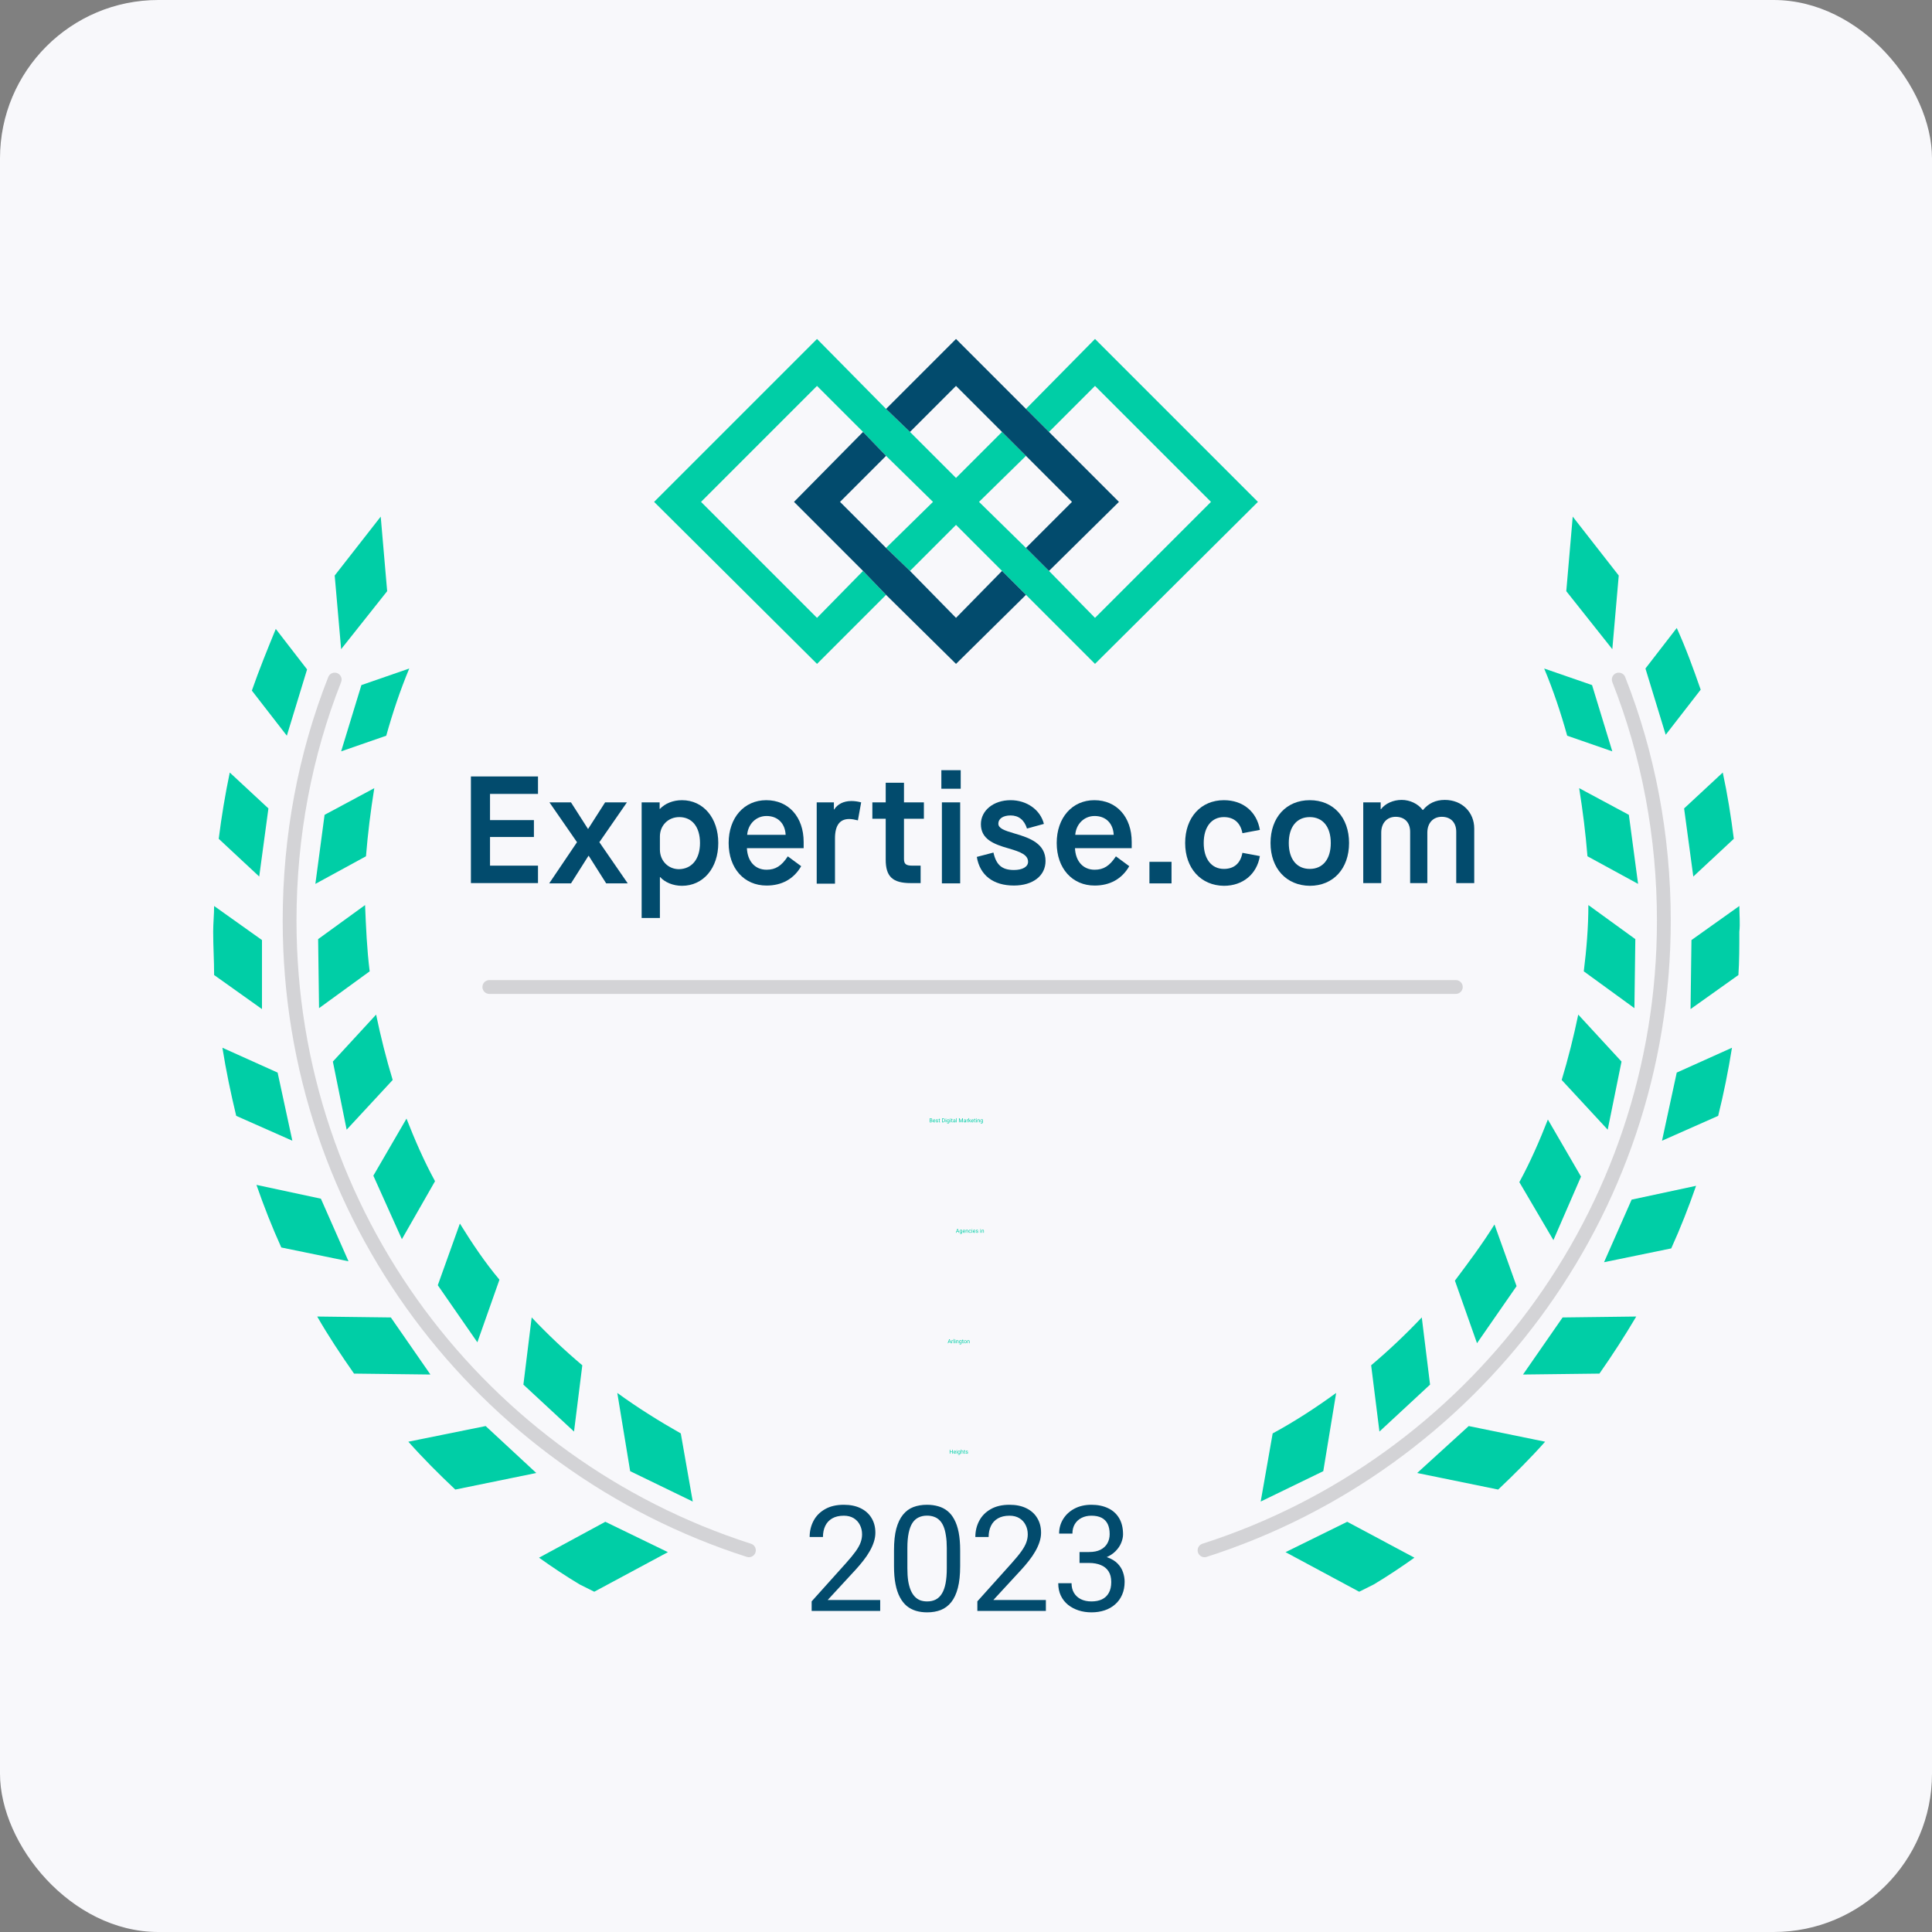 <svg xmlns="http://www.w3.org/2000/svg" width="122" height="122" viewBox="0 0 122 122" fill="none"><rect x="0" y="0" width="122" height="122" fill="#808080" stroke="none"/><rect width="122" height="122" rx="10" fill="#F8F8FB"></rect><g clip-path="url(#clip0_5778_32774)"><path opacity="0.15" d="M30.9 62.326H91.931" stroke="black" stroke-width="0.872" stroke-linecap="round"></path><path opacity="0.15" d="M21.135 42.912C19.275 47.62 18.287 52.793 18.287 58.141C18.287 76.741 30.435 92.493 47.291 97.898" stroke="black" stroke-width="0.872" stroke-miterlimit="10" stroke-linecap="round"></path><path opacity="0.15" d="M102.219 42.912C104.079 47.62 105.067 52.793 105.067 58.141C105.067 76.741 92.919 92.493 76.063 97.898" stroke="black" stroke-width="0.872" stroke-miterlimit="10" stroke-linecap="round"></path><path d="M24.448 37.331L24.041 32.623L21.135 36.343L21.542 40.993L24.448 37.331Z" fill="#00CEA6"></path><path d="M19.391 42.272L17.415 39.715C16.892 40.994 16.369 42.272 15.904 43.609L18.113 46.457L19.391 42.272Z" fill="#00CEA6"></path><path d="M21.542 47.446L24.39 46.458C24.797 45.005 25.262 43.61 25.843 42.215L22.821 43.261L21.542 47.446Z" fill="#00CEA6"></path><path d="M16.95 51.05L14.509 48.783C14.218 50.178 13.986 51.573 13.812 52.968L16.369 55.351L16.95 51.05Z" fill="#00CEA6"></path><path d="M23.635 49.77L20.496 51.455L19.915 55.815L23.111 54.071C23.228 52.618 23.402 51.223 23.635 49.77Z" fill="#00CEA6"></path><path d="M16.543 59.362L13.521 57.211C13.521 57.734 13.462 58.315 13.462 58.838C13.462 59.768 13.521 60.64 13.521 61.57L16.543 63.721V59.362Z" fill="#00CEA6"></path><path d="M20.089 59.303L20.147 63.662L23.344 61.337C23.169 59.942 23.111 58.547 23.053 57.152L20.089 59.303Z" fill="#00CEA6"></path><path d="M17.531 67.731L14.044 66.162C14.276 67.615 14.567 69.01 14.916 70.463L18.461 72.033L17.531 67.731Z" fill="#00CEA6"></path><path d="M24.797 68.197C24.39 66.86 24.041 65.465 23.75 64.07L21.019 67.035L21.89 71.336L24.797 68.197Z" fill="#00CEA6"></path><path d="M20.263 75.694L16.194 74.822C16.659 76.159 17.183 77.496 17.764 78.775L22.007 79.647L20.263 75.694Z" fill="#00CEA6"></path><path d="M27.471 74.589C26.773 73.311 26.192 71.974 25.669 70.637L23.576 74.24L25.378 78.251L27.471 74.589Z" fill="#00CEA6"></path><path d="M24.681 83.193L20.031 83.135C20.728 84.355 21.542 85.576 22.356 86.739L27.18 86.797L24.681 83.193Z" fill="#00CEA6"></path><path d="M31.539 80.809C30.609 79.705 29.796 78.484 29.04 77.264L27.645 81.158L30.144 84.762L31.539 80.809Z" fill="#00CEA6"></path><path d="M25.785 91.039C26.715 92.085 27.703 93.073 28.75 94.061L33.864 93.015L30.668 90.051L25.785 91.039Z" fill="#00CEA6"></path><path d="M36.771 86.214C35.666 85.284 34.562 84.238 33.574 83.191L33.051 87.434L36.248 90.399L36.771 86.214Z" fill="#00CEA6"></path><path d="M34.039 98.363C34.852 98.944 35.724 99.525 36.596 100.048L37.526 100.513L42.176 98.014L38.224 96.096L34.039 98.363Z" fill="#00CEA6"></path><path d="M38.98 87.959L39.793 92.9L43.746 94.818L42.99 90.516C41.653 89.761 40.258 88.889 38.98 87.959Z" fill="#00CEA6"></path><path d="M102.219 36.343L99.313 32.623L98.906 37.331L101.813 40.993L102.219 36.343Z" fill="#00CEA6"></path><path d="M107.393 43.551C106.928 42.214 106.463 40.935 105.882 39.656L103.905 42.214L105.184 46.399L107.393 43.551Z" fill="#00CEA6"></path><path d="M101.812 47.446L100.534 43.261L97.511 42.215C98.093 43.61 98.558 45.005 98.964 46.458L101.812 47.446Z" fill="#00CEA6"></path><path d="M106.927 55.351L109.485 52.968C109.311 51.573 109.078 50.12 108.787 48.783L106.346 51.05L106.927 55.351Z" fill="#00CEA6"></path><path d="M100.243 54.071L103.44 55.815L102.858 51.455L99.72 49.77C99.952 51.223 100.127 52.618 100.243 54.071Z" fill="#00CEA6"></path><path d="M109.834 57.211L106.811 59.362L106.753 63.721L109.775 61.57C109.834 60.698 109.834 59.768 109.834 58.838C109.892 58.315 109.834 57.734 109.834 57.211Z" fill="#00CEA6"></path><path d="M103.266 59.303L100.301 57.152C100.301 58.547 100.185 59.942 100.011 61.337L103.208 63.662L103.266 59.303Z" fill="#00CEA6"></path><path d="M104.951 72.033L108.497 70.463C108.846 69.068 109.136 67.615 109.369 66.162L105.881 67.731L104.951 72.033Z" fill="#00CEA6"></path><path d="M98.616 68.197L101.522 71.336L102.394 67.035L99.662 64.07C99.371 65.465 99.023 66.86 98.616 68.197Z" fill="#00CEA6"></path><path d="M101.29 79.705L105.533 78.833C106.114 77.555 106.637 76.218 107.102 74.881L103.033 75.753L101.29 79.705Z" fill="#00CEA6"></path><path d="M99.836 74.299L97.744 70.695C97.221 72.032 96.639 73.369 95.942 74.648L98.093 78.31L99.836 74.299Z" fill="#00CEA6"></path><path d="M96.174 86.797L100.999 86.739C101.812 85.576 102.568 84.413 103.324 83.135L98.674 83.193L96.174 86.797Z" fill="#00CEA6"></path><path d="M95.767 81.217L94.372 77.322C93.617 78.543 92.745 79.705 91.873 80.868L93.268 84.82L95.767 81.217Z" fill="#00CEA6"></path><path d="M89.49 93.015L94.605 94.061C95.651 93.073 96.64 92.085 97.57 91.039L92.745 90.051L89.49 93.015Z" fill="#00CEA6"></path><path d="M87.107 90.399L90.304 87.434L89.781 83.191C88.793 84.238 87.688 85.284 86.584 86.214L87.107 90.399Z" fill="#00CEA6"></path><path d="M81.178 98.014L85.828 100.513L86.758 100.048C87.63 99.525 88.502 98.944 89.316 98.363L85.073 96.096L81.178 98.014Z" fill="#00CEA6"></path><path d="M84.375 87.959C83.096 88.889 81.76 89.761 80.365 90.516L79.609 94.818L83.561 92.9L84.375 87.959Z" fill="#00CEA6"></path><path d="M79.434 31.692L69.146 21.404L64.787 25.822L66.24 27.275L69.146 24.369L76.47 31.692L69.146 39.016L66.24 36.052L64.787 34.599L61.822 31.692L64.787 28.786L63.275 27.275L60.369 30.181L57.463 27.275L55.952 25.822L51.592 21.404L41.304 31.692L51.592 41.922L55.952 37.563L54.499 36.052L51.592 39.016L44.269 31.692L51.592 24.369L54.499 27.275L55.952 28.786L58.916 31.692L55.952 34.599L57.463 36.052L60.369 33.145L63.275 36.052L64.787 37.563L69.146 41.922L79.434 31.692Z" fill="#00CEA6"></path><path d="M60.369 24.369L63.275 27.275L64.787 28.786L67.693 31.692L64.787 34.599L66.24 36.052L70.657 31.692L66.24 27.275L64.787 25.822L60.369 21.404L55.952 25.822L57.463 27.275L60.369 24.369ZM63.275 36.052L60.369 39.016L57.463 36.052L55.952 34.599L53.045 31.692L55.952 28.786L54.498 27.275L50.139 31.692L54.498 36.052L55.952 37.563L60.369 41.922L64.787 37.563L63.275 36.052Z" fill="#024B6D"></path><path d="M29.737 49.031H33.973V50.133H30.943V51.787H33.715V52.854H30.943V54.663H33.973V55.764H29.737" fill="#024B6D"></path><path d="M36.436 53.182L34.696 50.668H36.057L37.125 52.338H37.142L38.21 50.668H39.588L37.848 53.182L39.64 55.783H38.279L37.177 54.043H37.159L36.057 55.783H34.68" fill="#024B6D"></path><path d="M44.203 53.233C44.203 52.217 43.703 51.597 42.894 51.597C42.188 51.597 41.671 52.131 41.671 52.82V53.646C41.671 54.352 42.188 54.886 42.877 54.886C43.703 54.869 44.203 54.232 44.203 53.233ZM40.518 50.667H41.654V51.08H41.671C41.999 50.736 42.498 50.529 43.066 50.529C44.41 50.529 45.357 51.649 45.357 53.233C45.357 54.817 44.41 55.936 43.066 55.936C42.498 55.936 41.981 55.712 41.689 55.386H41.671V57.969H40.518" fill="#024B6D"></path><path d="M49.611 52.716C49.576 52.01 49.128 51.528 48.405 51.528C47.734 51.528 47.234 52.045 47.182 52.716H49.611ZM46.012 53.233C46.012 51.631 46.993 50.529 48.388 50.529C49.8 50.529 50.748 51.597 50.748 53.164V53.56H47.165C47.2 54.37 47.664 54.921 48.405 54.921C48.974 54.921 49.352 54.679 49.748 54.076L50.592 54.697C50.127 55.506 49.37 55.92 48.405 55.92C46.993 55.92 46.012 54.835 46.012 53.233Z" fill="#024B6D"></path><path d="M51.573 50.668H52.658V51.115H52.676C52.882 50.788 53.261 50.582 53.76 50.582C53.984 50.582 54.191 50.616 54.38 50.668L54.174 51.804C53.968 51.753 53.795 51.718 53.623 51.718C53.037 51.718 52.727 52.114 52.727 52.941V55.8H51.573" fill="#024B6D"></path><path d="M57.084 51.702V54.233C57.084 54.56 57.205 54.663 57.618 54.663H58.135V55.765H57.515C56.361 55.765 55.93 55.352 55.93 54.285V51.702H55.087V50.668H55.93V49.428H57.084V50.668H58.341V51.702" fill="#024B6D"></path><path d="M59.478 50.667H60.632V55.782H59.478V50.667ZM59.444 48.635H60.666V49.806H59.444V48.635Z" fill="#024B6D"></path><path d="M61.683 54.111L62.733 53.836C62.905 54.611 63.267 54.938 64.024 54.938C64.575 54.938 64.919 54.731 64.919 54.422C64.919 53.991 64.472 53.801 63.698 53.577C62.716 53.302 61.941 52.975 61.941 52.044C61.941 51.183 62.733 50.529 63.818 50.529C64.834 50.529 65.695 51.132 65.919 52.027L64.851 52.32C64.679 51.769 64.317 51.493 63.818 51.493C63.336 51.493 63.043 51.7 63.043 52.01C63.043 52.303 63.405 52.44 64.059 52.63C65.092 52.923 66.022 53.302 66.022 54.369C66.022 55.299 65.23 55.919 64.024 55.919C62.716 55.919 61.872 55.265 61.683 54.111Z" fill="#024B6D"></path><path d="M70.327 52.716C70.293 52.01 69.845 51.528 69.122 51.528C68.45 51.528 67.95 52.045 67.899 52.716H70.327ZM66.728 53.233C66.728 51.631 67.71 50.529 69.104 50.529C70.517 50.529 71.464 51.597 71.464 53.164V53.56H67.882C67.916 54.37 68.381 54.921 69.122 54.921C69.69 54.921 70.069 54.679 70.466 54.076L71.309 54.697C70.844 55.506 70.087 55.92 69.122 55.92C67.71 55.92 66.728 54.835 66.728 53.233Z" fill="#024B6D"></path><path d="M72.583 55.783H73.978V54.422H72.583V55.783Z" fill="#024B6D"></path><path d="M74.839 53.233C74.839 51.614 75.838 50.529 77.284 50.529C78.508 50.529 79.368 51.27 79.557 52.406L78.455 52.613C78.335 51.959 77.921 51.597 77.284 51.597C76.509 51.597 76.011 52.217 76.011 53.233C76.011 54.249 76.509 54.869 77.284 54.869C77.939 54.869 78.335 54.507 78.455 53.853L79.557 54.06C79.368 55.196 78.49 55.936 77.284 55.936C75.838 55.92 74.839 54.835 74.839 53.233Z" fill="#024B6D"></path><path d="M84.035 53.233C84.035 52.217 83.536 51.597 82.709 51.597C81.883 51.597 81.383 52.217 81.383 53.233C81.383 54.249 81.883 54.869 82.709 54.869C83.536 54.869 84.035 54.249 84.035 53.233ZM80.23 53.233C80.23 51.614 81.228 50.529 82.709 50.529C84.191 50.529 85.189 51.614 85.189 53.233C85.189 54.851 84.191 55.936 82.709 55.936C81.228 55.92 80.23 54.835 80.23 53.233Z" fill="#024B6D"></path><path d="M86.102 50.667H87.186V51.098H87.204C87.479 50.736 87.979 50.512 88.512 50.512C89.029 50.512 89.546 50.753 89.839 51.149H89.856C90.2 50.736 90.648 50.512 91.234 50.512C92.336 50.512 93.094 51.304 93.094 52.32V55.764H91.957V52.526C91.957 51.924 91.596 51.579 91.044 51.579C90.493 51.579 90.132 51.975 90.132 52.578V55.764H89.046V52.526C89.046 51.924 88.685 51.579 88.134 51.579C87.583 51.579 87.221 51.975 87.221 52.578V55.764H86.085V50.667" fill="#024B6D"></path><path d="M58.793 70.755H58.73L58.73 70.729H58.787C58.797 70.729 58.805 70.727 58.812 70.724C58.819 70.721 58.824 70.716 58.828 70.71C58.832 70.704 58.834 70.697 58.834 70.689C58.834 70.68 58.832 70.672 58.829 70.667C58.825 70.661 58.82 70.657 58.813 70.654C58.806 70.651 58.797 70.65 58.786 70.65H58.738V70.871H58.705V70.623H58.786C58.799 70.623 58.81 70.624 58.82 70.627C58.83 70.63 58.839 70.633 58.846 70.639C58.853 70.644 58.858 70.651 58.861 70.659C58.865 70.668 58.867 70.678 58.867 70.689C58.867 70.699 58.864 70.709 58.859 70.717C58.854 70.725 58.847 70.732 58.837 70.737C58.828 70.742 58.817 70.746 58.805 70.747L58.793 70.755ZM58.792 70.871H58.718L58.736 70.844H58.792C58.802 70.844 58.811 70.843 58.818 70.839C58.826 70.835 58.831 70.83 58.835 70.824C58.839 70.817 58.841 70.809 58.841 70.8C58.841 70.791 58.839 70.783 58.836 70.776C58.833 70.769 58.828 70.764 58.821 70.761C58.813 70.757 58.804 70.755 58.793 70.755H58.746L58.747 70.729H58.811L58.818 70.738C58.83 70.739 58.84 70.743 58.848 70.749C58.856 70.754 58.863 70.761 58.867 70.77C58.871 70.779 58.874 70.789 58.874 70.8C58.874 70.815 58.87 70.828 58.863 70.839C58.857 70.849 58.847 70.857 58.835 70.863C58.823 70.868 58.808 70.871 58.792 70.871ZM58.994 70.874C58.981 70.874 58.969 70.872 58.959 70.868C58.949 70.864 58.94 70.857 58.932 70.85C58.925 70.841 58.919 70.832 58.915 70.821C58.911 70.81 58.909 70.798 58.909 70.785V70.778C58.909 70.763 58.911 70.75 58.916 70.738C58.92 70.727 58.926 70.716 58.934 70.708C58.941 70.7 58.95 70.694 58.96 70.69C58.969 70.686 58.979 70.683 58.99 70.683C59.003 70.683 59.014 70.686 59.024 70.69C59.033 70.695 59.041 70.701 59.047 70.709C59.054 70.717 59.058 70.727 59.061 70.738C59.064 70.749 59.066 70.761 59.066 70.774V70.788H58.928V70.762H59.034V70.76C59.034 70.752 59.032 70.744 59.029 70.736C59.026 70.728 59.022 70.722 59.015 70.717C59.009 70.712 59.001 70.709 58.99 70.709C58.983 70.709 58.976 70.711 58.97 70.714C58.964 70.717 58.959 70.721 58.955 70.727C58.95 70.733 58.947 70.74 58.944 70.749C58.942 70.757 58.941 70.767 58.941 70.778V70.785C58.941 70.794 58.942 70.802 58.944 70.81C58.947 70.818 58.95 70.824 58.955 70.83C58.96 70.836 58.966 70.841 58.972 70.844C58.979 70.847 58.987 70.849 58.995 70.849C59.007 70.849 59.016 70.847 59.024 70.842C59.032 70.837 59.038 70.831 59.044 70.824L59.063 70.839C59.059 70.845 59.054 70.851 59.048 70.856C59.042 70.862 59.034 70.866 59.025 70.869C59.017 70.873 59.006 70.874 58.994 70.874ZM59.21 70.822C59.21 70.818 59.209 70.814 59.206 70.81C59.205 70.806 59.201 70.802 59.194 70.799C59.188 70.796 59.179 70.793 59.167 70.79C59.157 70.788 59.148 70.786 59.139 70.783C59.131 70.78 59.124 70.776 59.118 70.772C59.113 70.768 59.108 70.763 59.105 70.757C59.102 70.751 59.101 70.745 59.101 70.737C59.101 70.73 59.102 70.723 59.105 70.717C59.109 70.71 59.113 70.704 59.119 70.699C59.125 70.694 59.133 70.691 59.141 70.688C59.149 70.685 59.159 70.683 59.169 70.683C59.184 70.683 59.196 70.686 59.207 70.691C59.217 70.697 59.225 70.704 59.231 70.712C59.236 70.721 59.239 70.73 59.239 70.741H59.208C59.208 70.736 59.206 70.731 59.203 70.726C59.2 70.721 59.196 70.717 59.19 70.714C59.184 70.711 59.177 70.709 59.169 70.709C59.16 70.709 59.153 70.711 59.148 70.713C59.142 70.716 59.139 70.719 59.136 70.724C59.134 70.728 59.133 70.732 59.133 70.736C59.133 70.74 59.133 70.743 59.134 70.746C59.135 70.748 59.138 70.751 59.141 70.753C59.144 70.755 59.148 70.757 59.154 70.759C59.159 70.761 59.166 70.763 59.175 70.765C59.19 70.768 59.202 70.772 59.212 70.777C59.222 70.782 59.229 70.788 59.234 70.795C59.239 70.802 59.241 70.81 59.241 70.82C59.241 70.828 59.239 70.835 59.236 70.842C59.233 70.849 59.228 70.855 59.221 70.859C59.215 70.864 59.208 70.868 59.199 70.871C59.19 70.873 59.181 70.874 59.17 70.874C59.154 70.874 59.14 70.872 59.129 70.866C59.117 70.86 59.109 70.853 59.103 70.843C59.097 70.834 59.094 70.824 59.094 70.814H59.126C59.127 70.823 59.129 70.83 59.134 70.835C59.138 70.84 59.144 70.843 59.15 70.846C59.157 70.848 59.163 70.849 59.17 70.849C59.178 70.849 59.186 70.847 59.191 70.845C59.197 70.843 59.202 70.84 59.205 70.836C59.208 70.832 59.21 70.827 59.21 70.822ZM59.36 70.687V70.711H59.26V70.687H59.36ZM59.294 70.642H59.325V70.826C59.325 70.832 59.326 70.836 59.328 70.84C59.33 70.843 59.333 70.845 59.336 70.846C59.339 70.847 59.342 70.847 59.346 70.847C59.348 70.847 59.351 70.847 59.354 70.847C59.357 70.846 59.359 70.846 59.36 70.845L59.361 70.871C59.358 70.872 59.355 70.873 59.351 70.873C59.347 70.874 59.342 70.874 59.336 70.874C59.328 70.874 59.321 70.873 59.315 70.87C59.308 70.867 59.303 70.862 59.299 70.855C59.296 70.847 59.294 70.838 59.294 70.825V70.642ZM59.555 70.871H59.503L59.504 70.844H59.555C59.573 70.844 59.587 70.841 59.599 70.833C59.611 70.826 59.62 70.815 59.626 70.802C59.632 70.788 59.635 70.773 59.635 70.755V70.74C59.635 70.725 59.633 70.713 59.63 70.702C59.626 70.691 59.621 70.681 59.615 70.674C59.608 70.666 59.6 70.66 59.59 70.656C59.581 70.652 59.57 70.65 59.558 70.65H59.502V70.623H59.558C59.574 70.623 59.589 70.626 59.602 70.631C59.616 70.637 59.627 70.644 59.637 70.655C59.647 70.665 59.654 70.677 59.66 70.691C59.665 70.706 59.667 70.722 59.667 70.74V70.755C59.667 70.773 59.665 70.789 59.66 70.803C59.654 70.817 59.647 70.83 59.637 70.84C59.627 70.85 59.615 70.858 59.601 70.863C59.588 70.868 59.572 70.871 59.555 70.871ZM59.521 70.623V70.871H59.488V70.623H59.521ZM59.746 70.687V70.871H59.715V70.687H59.746ZM59.712 70.638C59.712 70.633 59.714 70.629 59.717 70.625C59.72 70.621 59.724 70.62 59.731 70.62C59.737 70.62 59.741 70.621 59.745 70.625C59.748 70.629 59.749 70.633 59.749 70.638C59.749 70.643 59.748 70.647 59.745 70.651C59.741 70.654 59.737 70.656 59.731 70.656C59.724 70.656 59.72 70.654 59.717 70.651C59.714 70.647 59.712 70.643 59.712 70.638ZM59.916 70.687H59.945V70.867C59.945 70.883 59.941 70.897 59.935 70.909C59.928 70.92 59.919 70.929 59.907 70.935C59.896 70.941 59.882 70.944 59.867 70.944C59.86 70.944 59.853 70.943 59.844 70.941C59.836 70.939 59.827 70.936 59.819 70.931C59.811 70.926 59.804 70.92 59.798 70.912L59.815 70.893C59.823 70.902 59.831 70.909 59.839 70.912C59.848 70.916 59.856 70.918 59.864 70.918C59.874 70.918 59.883 70.916 59.89 70.912C59.898 70.909 59.903 70.903 59.907 70.896C59.911 70.888 59.913 70.879 59.913 70.869V70.727L59.916 70.687ZM59.789 70.781V70.777C59.789 70.763 59.791 70.751 59.794 70.739C59.798 70.728 59.802 70.718 59.809 70.709C59.815 70.701 59.823 70.695 59.832 70.69C59.841 70.686 59.851 70.683 59.862 70.683C59.873 70.683 59.884 70.686 59.892 70.69C59.901 70.694 59.908 70.699 59.914 70.707C59.92 70.715 59.925 70.724 59.929 70.735C59.932 70.746 59.935 70.758 59.936 70.771V70.787C59.935 70.8 59.932 70.813 59.929 70.823C59.925 70.834 59.92 70.843 59.914 70.851C59.908 70.859 59.901 70.865 59.892 70.868C59.883 70.873 59.873 70.874 59.862 70.874C59.851 70.874 59.841 70.872 59.832 70.868C59.823 70.863 59.815 70.856 59.809 70.848C59.803 70.84 59.798 70.83 59.794 70.818C59.791 70.807 59.789 70.794 59.789 70.781ZM59.821 70.777V70.781C59.821 70.79 59.822 70.799 59.824 70.807C59.825 70.815 59.828 70.822 59.832 70.828C59.836 70.834 59.841 70.839 59.847 70.843C59.853 70.846 59.861 70.848 59.869 70.848C59.88 70.848 59.888 70.846 59.895 70.841C59.902 70.837 59.907 70.831 59.911 70.824C59.915 70.816 59.919 70.808 59.921 70.8V70.759C59.92 70.753 59.918 70.747 59.915 70.741C59.913 70.735 59.909 70.73 59.905 70.725C59.901 70.721 59.896 70.717 59.89 70.714C59.885 70.711 59.878 70.71 59.87 70.71C59.861 70.71 59.854 70.712 59.847 70.716C59.841 70.719 59.836 70.724 59.832 70.73C59.828 70.736 59.825 70.743 59.824 70.752C59.822 70.76 59.821 70.768 59.821 70.777ZM60.027 70.687V70.871H59.995V70.687H60.027ZM59.993 70.638C59.993 70.633 59.994 70.629 59.997 70.625C60.001 70.621 60.005 70.62 60.011 70.62C60.017 70.62 60.022 70.621 60.025 70.625C60.028 70.629 60.03 70.633 60.03 70.638C60.03 70.643 60.028 70.647 60.025 70.651C60.022 70.654 60.017 70.656 60.011 70.656C60.005 70.656 60.001 70.654 59.997 70.651C59.994 70.647 59.993 70.643 59.993 70.638ZM60.154 70.687V70.711H60.055V70.687H60.154ZM60.089 70.642H60.12V70.826C60.12 70.832 60.121 70.836 60.123 70.84C60.125 70.843 60.127 70.845 60.13 70.846C60.134 70.847 60.137 70.847 60.14 70.847C60.143 70.847 60.146 70.847 60.149 70.847C60.151 70.846 60.154 70.846 60.155 70.845L60.155 70.871C60.153 70.872 60.15 70.873 60.145 70.873C60.142 70.874 60.137 70.874 60.131 70.874C60.123 70.874 60.116 70.873 60.11 70.87C60.103 70.867 60.098 70.862 60.094 70.855C60.09 70.847 60.089 70.838 60.089 70.825V70.642ZM60.3 70.84V70.745C60.3 70.737 60.299 70.731 60.296 70.726C60.293 70.72 60.288 70.716 60.283 70.713C60.277 70.71 60.27 70.709 60.261 70.709C60.253 70.709 60.246 70.71 60.24 70.713C60.234 70.716 60.23 70.719 60.226 70.724C60.223 70.728 60.221 70.733 60.221 70.738H60.19C60.19 70.731 60.192 70.725 60.195 70.718C60.199 70.712 60.203 70.706 60.21 70.701C60.216 70.695 60.224 70.691 60.233 70.688C60.242 70.685 60.252 70.683 60.263 70.683C60.277 70.683 60.288 70.686 60.299 70.69C60.309 70.695 60.317 70.702 60.323 70.711C60.329 70.72 60.332 70.731 60.332 70.745V70.831C60.332 70.837 60.332 70.844 60.333 70.85C60.334 70.857 60.336 70.863 60.338 70.868V70.871H60.305C60.304 70.868 60.302 70.863 60.301 70.857C60.301 70.85 60.3 70.845 60.3 70.84ZM60.306 70.759L60.306 70.781H60.274C60.265 70.781 60.257 70.782 60.25 70.784C60.243 70.785 60.237 70.787 60.232 70.79C60.228 70.793 60.224 70.796 60.221 70.801C60.219 70.805 60.218 70.81 60.218 70.816C60.218 70.821 60.219 70.827 60.222 70.831C60.224 70.836 60.228 70.84 60.233 70.843C60.239 70.846 60.245 70.847 60.253 70.847C60.263 70.847 60.271 70.845 60.279 70.841C60.286 70.837 60.292 70.832 60.296 70.826C60.3 70.82 60.303 70.814 60.303 70.809L60.317 70.824C60.316 70.829 60.314 70.834 60.31 70.84C60.307 70.845 60.302 70.851 60.296 70.856C60.29 70.862 60.283 70.866 60.275 70.869C60.267 70.873 60.258 70.874 60.248 70.874C60.236 70.874 60.225 70.872 60.215 70.867C60.206 70.862 60.199 70.856 60.194 70.848C60.189 70.839 60.186 70.83 60.186 70.82C60.186 70.81 60.188 70.801 60.192 70.794C60.196 70.786 60.201 70.78 60.209 70.775C60.216 70.77 60.224 70.766 60.235 70.763C60.245 70.761 60.256 70.759 60.269 70.759H60.306ZM60.415 70.609V70.871H60.384V70.609H60.415ZM60.568 70.623H60.599L60.681 70.825L60.762 70.623H60.794L60.693 70.871H60.668L60.568 70.623ZM60.557 70.623H60.585L60.59 70.774V70.871H60.557V70.623ZM60.776 70.623H60.804V70.871H60.771V70.774L60.776 70.623ZM60.966 70.84V70.745C60.966 70.737 60.964 70.731 60.961 70.726C60.958 70.72 60.954 70.716 60.948 70.713C60.942 70.71 60.935 70.709 60.927 70.709C60.919 70.709 60.912 70.71 60.906 70.713C60.9 70.716 60.895 70.719 60.892 70.724C60.889 70.728 60.887 70.733 60.887 70.738H60.855C60.855 70.731 60.857 70.725 60.861 70.718C60.864 70.712 60.869 70.706 60.875 70.701C60.882 70.695 60.889 70.691 60.898 70.688C60.907 70.685 60.917 70.683 60.929 70.683C60.942 70.683 60.954 70.686 60.964 70.69C60.974 70.695 60.983 70.702 60.988 70.711C60.994 70.72 60.997 70.731 60.997 70.745V70.831C60.997 70.837 60.998 70.844 60.999 70.85C61 70.857 61.001 70.863 61.004 70.868V70.871H60.971C60.969 70.868 60.968 70.863 60.967 70.857C60.966 70.85 60.966 70.845 60.966 70.84ZM60.971 70.759L60.971 70.781H60.94C60.931 70.781 60.923 70.782 60.916 70.784C60.908 70.785 60.903 70.787 60.898 70.79C60.893 70.793 60.889 70.796 60.887 70.801C60.884 70.805 60.883 70.81 60.883 70.816C60.883 70.821 60.885 70.827 60.887 70.831C60.89 70.836 60.894 70.84 60.899 70.843C60.904 70.846 60.911 70.847 60.918 70.847C60.928 70.847 60.937 70.845 60.944 70.841C60.951 70.837 60.957 70.832 60.962 70.826C60.966 70.82 60.968 70.814 60.969 70.809L60.982 70.824C60.981 70.829 60.979 70.834 60.976 70.84C60.972 70.845 60.967 70.851 60.962 70.856C60.956 70.862 60.949 70.866 60.941 70.869C60.933 70.873 60.924 70.874 60.914 70.874C60.901 70.874 60.89 70.872 60.881 70.867C60.872 70.862 60.864 70.856 60.859 70.848C60.854 70.839 60.852 70.83 60.852 70.82C60.852 70.81 60.853 70.801 60.857 70.794C60.861 70.786 60.867 70.78 60.874 70.775C60.881 70.77 60.89 70.766 60.9 70.763C60.91 70.761 60.922 70.759 60.934 70.759H60.971ZM61.078 70.716V70.871H61.047V70.687H61.077L61.078 70.716ZM61.136 70.686L61.136 70.715C61.133 70.715 61.13 70.714 61.128 70.714C61.126 70.714 61.123 70.714 61.12 70.714C61.113 70.714 61.106 70.715 61.101 70.717C61.095 70.719 61.091 70.723 61.087 70.727C61.083 70.731 61.08 70.736 61.078 70.741C61.075 70.747 61.074 70.753 61.073 70.76L61.065 70.765C61.065 70.754 61.066 70.743 61.068 70.734C61.07 70.724 61.074 70.715 61.078 70.708C61.083 70.7 61.089 70.694 61.096 70.69C61.103 70.686 61.112 70.683 61.122 70.683C61.124 70.683 61.127 70.684 61.13 70.684C61.133 70.685 61.135 70.685 61.136 70.686ZM61.197 70.609V70.871H61.165V70.609H61.197ZM61.309 70.687L61.229 70.773L61.184 70.82L61.181 70.786L61.213 70.748L61.271 70.687H61.309ZM61.28 70.871L61.215 70.783L61.231 70.755L61.317 70.871H61.28ZM61.415 70.874C61.402 70.874 61.39 70.872 61.38 70.868C61.369 70.864 61.361 70.857 61.353 70.85C61.346 70.841 61.34 70.832 61.336 70.821C61.332 70.81 61.33 70.798 61.33 70.785V70.778C61.33 70.763 61.332 70.75 61.337 70.738C61.341 70.727 61.347 70.716 61.355 70.708C61.362 70.7 61.371 70.694 61.381 70.69C61.39 70.686 61.4 70.683 61.411 70.683C61.424 70.683 61.435 70.686 61.445 70.69C61.454 70.695 61.462 70.701 61.468 70.709C61.474 70.717 61.479 70.727 61.482 70.738C61.485 70.749 61.486 70.761 61.486 70.774V70.788H61.349V70.762H61.455V70.76C61.454 70.752 61.453 70.744 61.45 70.736C61.447 70.728 61.442 70.722 61.436 70.717C61.43 70.712 61.421 70.709 61.411 70.709C61.403 70.709 61.397 70.711 61.391 70.714C61.385 70.717 61.38 70.721 61.375 70.727C61.371 70.733 61.368 70.74 61.365 70.749C61.363 70.757 61.362 70.767 61.362 70.778V70.785C61.362 70.794 61.363 70.802 61.365 70.81C61.368 70.818 61.371 70.824 61.376 70.83C61.381 70.836 61.386 70.841 61.393 70.844C61.4 70.847 61.408 70.849 61.416 70.849C61.428 70.849 61.437 70.847 61.445 70.842C61.452 70.837 61.459 70.831 61.465 70.824L61.484 70.839C61.48 70.845 61.475 70.851 61.469 70.856C61.463 70.862 61.455 70.866 61.446 70.869C61.437 70.873 61.427 70.874 61.415 70.874ZM61.6 70.687V70.711H61.501V70.687H61.6ZM61.534 70.642H61.566V70.826C61.566 70.832 61.567 70.836 61.569 70.84C61.571 70.843 61.573 70.845 61.576 70.846C61.579 70.847 61.583 70.847 61.586 70.847C61.589 70.847 61.592 70.847 61.594 70.847C61.597 70.846 61.599 70.846 61.601 70.845L61.601 70.871C61.599 70.872 61.595 70.873 61.591 70.873C61.587 70.874 61.582 70.874 61.577 70.874C61.569 70.874 61.562 70.873 61.556 70.87C61.549 70.867 61.544 70.862 61.54 70.855C61.536 70.847 61.534 70.838 61.534 70.825V70.642ZM61.672 70.687V70.871H61.64V70.687H61.672ZM61.637 70.638C61.637 70.633 61.639 70.629 61.642 70.625C61.645 70.621 61.65 70.62 61.656 70.62C61.662 70.62 61.667 70.621 61.67 70.625C61.673 70.629 61.675 70.633 61.675 70.638C61.675 70.643 61.673 70.647 61.67 70.651C61.667 70.654 61.662 70.656 61.656 70.656C61.65 70.656 61.645 70.654 61.642 70.651C61.639 70.647 61.637 70.643 61.637 70.638ZM61.754 70.726V70.871H61.722V70.687H61.752L61.754 70.726ZM61.746 70.772L61.733 70.772C61.733 70.759 61.735 70.747 61.739 70.737C61.742 70.726 61.747 70.716 61.754 70.709C61.761 70.701 61.768 70.694 61.777 70.69C61.787 70.686 61.797 70.683 61.808 70.683C61.817 70.683 61.825 70.685 61.832 70.687C61.84 70.69 61.846 70.693 61.851 70.699C61.856 70.704 61.86 70.711 61.863 70.719C61.866 70.728 61.867 70.738 61.867 70.75V70.871H61.835V70.75C61.835 70.74 61.834 70.733 61.831 70.727C61.828 70.721 61.824 70.717 61.819 70.714C61.813 70.711 61.806 70.71 61.798 70.71C61.791 70.71 61.783 70.712 61.777 70.715C61.771 70.718 61.765 70.723 61.761 70.729C61.756 70.734 61.752 70.741 61.75 70.749C61.747 70.756 61.746 70.764 61.746 70.772ZM62.034 70.687H62.063V70.867C62.063 70.883 62.059 70.897 62.053 70.909C62.046 70.92 62.037 70.929 62.025 70.935C62.014 70.941 62 70.944 61.985 70.944C61.978 70.944 61.971 70.943 61.962 70.941C61.954 70.939 61.945 70.936 61.937 70.931C61.929 70.926 61.922 70.92 61.916 70.912L61.933 70.893C61.941 70.902 61.949 70.909 61.957 70.912C61.966 70.916 61.974 70.918 61.982 70.918C61.992 70.918 62.001 70.916 62.008 70.912C62.016 70.909 62.021 70.903 62.025 70.896C62.029 70.888 62.031 70.879 62.031 70.869V70.727L62.034 70.687ZM61.907 70.781V70.777C61.907 70.763 61.909 70.751 61.912 70.739C61.916 70.728 61.92 70.718 61.927 70.709C61.933 70.701 61.941 70.695 61.95 70.69C61.959 70.686 61.969 70.683 61.98 70.683C61.992 70.683 62.002 70.686 62.01 70.69C62.019 70.694 62.026 70.699 62.032 70.707C62.039 70.715 62.043 70.724 62.047 70.735C62.05 70.746 62.053 70.758 62.054 70.771V70.787C62.053 70.8 62.051 70.813 62.047 70.823C62.043 70.834 62.039 70.843 62.032 70.851C62.026 70.859 62.019 70.865 62.01 70.868C62.002 70.873 61.991 70.874 61.98 70.874C61.969 70.874 61.959 70.872 61.95 70.868C61.941 70.863 61.933 70.856 61.927 70.848C61.92 70.84 61.916 70.83 61.912 70.818C61.909 70.807 61.907 70.794 61.907 70.781ZM61.939 70.777V70.781C61.939 70.79 61.94 70.799 61.941 70.807C61.944 70.815 61.946 70.822 61.95 70.828C61.954 70.834 61.959 70.839 61.965 70.843C61.971 70.846 61.979 70.848 61.987 70.848C61.998 70.848 62.006 70.846 62.013 70.841C62.02 70.837 62.025 70.831 62.029 70.824C62.033 70.816 62.037 70.808 62.039 70.8V70.759C62.038 70.753 62.036 70.747 62.033 70.741C62.031 70.735 62.027 70.73 62.023 70.725C62.019 70.721 62.014 70.717 62.008 70.714C62.002 70.711 61.996 70.71 61.988 70.71C61.979 70.71 61.972 70.712 61.965 70.716C61.959 70.719 61.954 70.724 61.95 70.73C61.946 70.736 61.944 70.743 61.941 70.752C61.94 70.76 61.939 70.768 61.939 70.777Z" fill="#00CEA6"></path><path d="M60.475 77.62L60.393 77.846H60.359L60.454 77.598H60.475L60.475 77.62ZM60.544 77.846L60.461 77.62L60.461 77.598H60.482L60.577 77.846H60.544ZM60.539 77.754V77.781H60.4V77.754H60.539ZM60.725 77.662H60.754V77.842C60.754 77.858 60.75 77.872 60.744 77.883C60.737 77.895 60.728 77.903 60.716 77.909C60.705 77.915 60.691 77.918 60.676 77.918C60.669 77.918 60.662 77.917 60.653 77.915C60.645 77.913 60.636 77.91 60.628 77.905C60.62 77.901 60.613 77.894 60.607 77.886L60.624 77.868C60.632 77.877 60.64 77.883 60.648 77.887C60.657 77.891 60.665 77.892 60.673 77.892C60.683 77.892 60.692 77.891 60.699 77.887C60.706 77.883 60.712 77.878 60.716 77.87C60.72 77.863 60.722 77.854 60.722 77.843V77.702L60.725 77.662ZM60.598 77.756V77.752C60.598 77.738 60.6 77.725 60.603 77.714C60.606 77.702 60.611 77.692 60.618 77.684C60.624 77.676 60.632 77.669 60.641 77.665C60.65 77.66 60.66 77.658 60.671 77.658C60.682 77.658 60.693 77.66 60.701 77.664C60.71 77.668 60.717 77.674 60.723 77.682C60.73 77.689 60.734 77.698 60.738 77.709C60.741 77.72 60.744 77.732 60.745 77.746V77.762C60.744 77.775 60.741 77.787 60.738 77.798C60.734 77.809 60.73 77.818 60.723 77.826C60.717 77.833 60.71 77.839 60.701 77.843C60.693 77.847 60.682 77.849 60.67 77.849C60.66 77.849 60.65 77.847 60.641 77.842C60.632 77.838 60.624 77.831 60.618 77.823C60.611 77.814 60.606 77.804 60.603 77.793C60.6 77.781 60.598 77.769 60.598 77.756ZM60.63 77.752V77.756C60.63 77.765 60.631 77.773 60.632 77.781C60.634 77.79 60.637 77.797 60.641 77.803C60.645 77.809 60.65 77.814 60.656 77.817C60.662 77.821 60.67 77.822 60.678 77.822C60.689 77.822 60.697 77.82 60.704 77.816C60.711 77.811 60.716 77.805 60.72 77.798C60.724 77.791 60.727 77.783 60.73 77.775V77.734C60.729 77.727 60.727 77.721 60.724 77.715C60.721 77.71 60.718 77.704 60.714 77.7C60.71 77.695 60.705 77.691 60.699 77.689C60.693 77.686 60.687 77.685 60.678 77.685C60.67 77.685 60.663 77.686 60.656 77.69C60.65 77.694 60.645 77.698 60.641 77.705C60.637 77.711 60.634 77.718 60.632 77.726C60.631 77.734 60.63 77.743 60.63 77.752ZM60.878 77.849C60.865 77.849 60.853 77.847 60.843 77.843C60.833 77.838 60.824 77.832 60.816 77.824C60.809 77.816 60.803 77.807 60.799 77.796C60.795 77.785 60.793 77.773 60.793 77.76V77.753C60.793 77.738 60.795 77.725 60.8 77.713C60.804 77.701 60.81 77.691 60.818 77.683C60.826 77.675 60.834 77.668 60.844 77.664C60.853 77.66 60.864 77.658 60.874 77.658C60.887 77.658 60.898 77.66 60.908 77.665C60.918 77.669 60.925 77.676 60.932 77.684C60.938 77.692 60.942 77.701 60.945 77.713C60.948 77.723 60.95 77.735 60.95 77.748V77.762H60.812V77.737H60.918V77.734C60.918 77.726 60.916 77.718 60.913 77.71C60.91 77.703 60.906 77.696 60.899 77.691C60.893 77.686 60.885 77.684 60.874 77.684C60.867 77.684 60.86 77.686 60.854 77.689C60.848 77.692 60.843 77.696 60.839 77.702C60.834 77.708 60.831 77.715 60.829 77.723C60.826 77.732 60.825 77.742 60.825 77.753V77.76C60.825 77.769 60.826 77.777 60.829 77.785C60.831 77.792 60.835 77.799 60.839 77.805C60.844 77.811 60.85 77.815 60.856 77.819C60.863 77.822 60.871 77.823 60.88 77.823C60.891 77.823 60.9 77.821 60.908 77.817C60.916 77.812 60.922 77.806 60.928 77.798L60.947 77.814C60.943 77.82 60.938 77.825 60.932 77.831C60.926 77.836 60.918 77.841 60.91 77.844C60.901 77.847 60.89 77.849 60.878 77.849ZM61.018 77.701V77.846H60.986V77.662H61.016L61.018 77.701ZM61.01 77.747L60.997 77.746C60.997 77.734 60.999 77.722 61.003 77.711C61.007 77.7 61.012 77.691 61.018 77.683C61.025 77.675 61.033 77.669 61.042 77.665C61.051 77.66 61.061 77.658 61.072 77.658C61.081 77.658 61.09 77.659 61.097 77.662C61.104 77.664 61.11 77.668 61.115 77.673C61.121 77.679 61.124 77.686 61.127 77.694C61.13 77.703 61.131 77.713 61.131 77.725V77.846H61.1V77.725C61.1 77.715 61.098 77.707 61.095 77.701C61.093 77.696 61.088 77.691 61.083 77.689C61.078 77.686 61.071 77.685 61.063 77.685C61.055 77.685 61.048 77.686 61.041 77.689C61.035 77.693 61.03 77.697 61.025 77.703C61.02 77.709 61.017 77.716 61.014 77.723C61.012 77.731 61.01 77.738 61.01 77.747ZM61.253 77.823C61.26 77.823 61.267 77.822 61.274 77.819C61.28 77.816 61.285 77.811 61.289 77.806C61.294 77.801 61.296 77.794 61.296 77.787H61.326C61.326 77.798 61.322 77.808 61.315 77.818C61.309 77.827 61.3 77.835 61.289 77.841C61.278 77.846 61.266 77.849 61.253 77.849C61.239 77.849 61.227 77.847 61.217 77.842C61.206 77.837 61.198 77.83 61.191 77.822C61.184 77.813 61.179 77.803 61.176 77.792C61.173 77.781 61.171 77.769 61.171 77.757V77.75C61.171 77.738 61.173 77.726 61.176 77.715C61.179 77.704 61.184 77.694 61.191 77.686C61.198 77.677 61.206 77.67 61.217 77.665C61.227 77.66 61.239 77.658 61.253 77.658C61.267 77.658 61.28 77.661 61.291 77.667C61.301 77.673 61.31 77.681 61.316 77.691C61.322 77.701 61.326 77.712 61.326 77.725H61.296C61.296 77.717 61.294 77.71 61.29 77.704C61.286 77.698 61.281 77.693 61.275 77.689C61.269 77.686 61.261 77.684 61.253 77.684C61.243 77.684 61.235 77.686 61.229 77.69C61.222 77.694 61.217 77.699 61.213 77.705C61.209 77.711 61.207 77.719 61.205 77.726C61.203 77.734 61.203 77.742 61.203 77.75V77.757C61.203 77.765 61.203 77.773 61.205 77.781C61.206 77.789 61.209 77.796 61.213 77.802C61.217 77.809 61.222 77.814 61.228 77.818C61.235 77.821 61.243 77.823 61.253 77.823ZM61.396 77.662V77.846H61.364V77.662H61.396ZM61.362 77.613C61.362 77.608 61.363 77.603 61.367 77.6C61.37 77.596 61.374 77.594 61.38 77.594C61.386 77.594 61.391 77.596 61.394 77.6C61.398 77.603 61.399 77.608 61.399 77.613C61.399 77.618 61.398 77.622 61.394 77.625C61.391 77.629 61.386 77.63 61.38 77.63C61.374 77.63 61.37 77.629 61.367 77.625C61.363 77.622 61.362 77.618 61.362 77.613ZM61.523 77.849C61.51 77.849 61.498 77.847 61.488 77.843C61.478 77.838 61.469 77.832 61.461 77.824C61.454 77.816 61.448 77.807 61.444 77.796C61.44 77.785 61.438 77.773 61.438 77.76V77.753C61.438 77.738 61.441 77.725 61.445 77.713C61.449 77.701 61.456 77.691 61.463 77.683C61.471 77.675 61.479 77.668 61.489 77.664C61.499 77.66 61.509 77.658 61.519 77.658C61.532 77.658 61.543 77.66 61.553 77.665C61.563 77.669 61.571 77.676 61.577 77.684C61.583 77.692 61.587 77.701 61.59 77.713C61.593 77.723 61.595 77.735 61.595 77.748V77.762H61.457V77.737H61.563V77.734C61.563 77.726 61.561 77.718 61.558 77.71C61.555 77.703 61.551 77.696 61.544 77.691C61.538 77.686 61.53 77.684 61.519 77.684C61.512 77.684 61.505 77.686 61.499 77.689C61.493 77.692 61.488 77.696 61.484 77.702C61.479 77.708 61.476 77.715 61.474 77.723C61.471 77.732 61.47 77.742 61.47 77.753V77.76C61.47 77.769 61.471 77.777 61.474 77.785C61.476 77.792 61.48 77.799 61.484 77.805C61.489 77.811 61.495 77.815 61.502 77.819C61.508 77.822 61.516 77.823 61.525 77.823C61.536 77.823 61.545 77.821 61.553 77.817C61.561 77.812 61.568 77.806 61.573 77.798L61.592 77.814C61.588 77.82 61.583 77.825 61.577 77.831C61.571 77.836 61.563 77.841 61.554 77.844C61.546 77.847 61.535 77.849 61.523 77.849ZM61.739 77.797C61.739 77.792 61.738 77.788 61.736 77.784C61.734 77.78 61.73 77.777 61.724 77.773C61.718 77.77 61.709 77.767 61.696 77.765C61.686 77.763 61.677 77.76 61.669 77.757C61.66 77.754 61.653 77.751 61.648 77.747C61.642 77.742 61.638 77.737 61.635 77.732C61.632 77.726 61.63 77.719 61.63 77.712C61.63 77.705 61.632 77.698 61.635 77.691C61.638 77.685 61.643 77.679 61.648 77.674C61.654 77.669 61.662 77.665 61.67 77.662C61.678 77.659 61.688 77.658 61.698 77.658C61.713 77.658 61.726 77.661 61.736 77.666C61.746 77.671 61.755 77.678 61.76 77.687C61.766 77.695 61.768 77.705 61.768 77.716H61.737C61.737 77.71 61.735 77.706 61.732 77.701C61.729 77.696 61.725 77.692 61.719 77.689C61.714 77.686 61.706 77.684 61.698 77.684C61.69 77.684 61.682 77.685 61.677 77.688C61.672 77.691 61.668 77.694 61.665 77.698C61.663 77.702 61.662 77.707 61.662 77.711C61.662 77.714 61.662 77.718 61.663 77.72C61.665 77.723 61.667 77.725 61.67 77.728C61.673 77.73 61.677 77.732 61.683 77.734C61.688 77.736 61.695 77.737 61.704 77.739C61.719 77.743 61.732 77.747 61.741 77.752C61.751 77.757 61.758 77.762 61.763 77.769C61.768 77.776 61.77 77.785 61.77 77.794C61.77 77.802 61.769 77.81 61.765 77.817C61.762 77.823 61.757 77.829 61.751 77.834C61.744 77.839 61.737 77.843 61.728 77.845C61.72 77.848 61.71 77.849 61.699 77.849C61.683 77.849 61.669 77.846 61.658 77.84C61.647 77.835 61.638 77.827 61.632 77.818C61.627 77.809 61.624 77.799 61.624 77.789H61.655C61.656 77.797 61.658 77.804 61.663 77.809C61.667 77.814 61.673 77.818 61.679 77.82C61.686 77.822 61.693 77.823 61.699 77.823C61.708 77.823 61.715 77.822 61.721 77.82C61.727 77.817 61.731 77.814 61.734 77.811C61.737 77.806 61.739 77.802 61.739 77.797ZM61.932 77.662V77.846H61.901V77.662H61.932ZM61.898 77.613C61.898 77.608 61.9 77.603 61.903 77.6C61.906 77.596 61.911 77.594 61.917 77.594C61.923 77.594 61.928 77.596 61.931 77.6C61.934 77.603 61.936 77.608 61.936 77.613C61.936 77.618 61.934 77.622 61.931 77.625C61.928 77.629 61.923 77.63 61.917 77.63C61.911 77.63 61.906 77.629 61.903 77.625C61.9 77.622 61.898 77.618 61.898 77.613ZM62.014 77.701V77.846H61.983V77.662H62.013L62.014 77.701ZM62.007 77.747L61.994 77.746C61.994 77.734 61.996 77.722 61.999 77.711C62.003 77.7 62.008 77.691 62.015 77.683C62.021 77.675 62.029 77.669 62.038 77.665C62.047 77.66 62.058 77.658 62.069 77.658C62.078 77.658 62.086 77.659 62.093 77.662C62.101 77.664 62.107 77.668 62.112 77.673C62.117 77.679 62.121 77.686 62.124 77.694C62.127 77.703 62.128 77.713 62.128 77.725V77.846H62.096V77.725C62.096 77.715 62.095 77.707 62.092 77.701C62.089 77.696 62.085 77.691 62.08 77.689C62.074 77.686 62.067 77.685 62.059 77.685C62.052 77.685 62.044 77.686 62.038 77.689C62.032 77.693 62.026 77.697 62.021 77.703C62.017 77.709 62.013 77.716 62.011 77.723C62.008 77.731 62.007 77.738 62.007 77.747Z" fill="#00CEA6"></path><path d="M59.961 84.594L59.879 84.82H59.846L59.94 84.572H59.962L59.961 84.594ZM60.03 84.82L59.948 84.594L59.947 84.572H59.969L60.064 84.82H60.03ZM60.026 84.728V84.755H59.887V84.728H60.026ZM60.124 84.665V84.82H60.092V84.636H60.123L60.124 84.665ZM60.181 84.635L60.181 84.664C60.179 84.664 60.176 84.663 60.174 84.663C60.172 84.663 60.169 84.663 60.166 84.663C60.159 84.663 60.152 84.664 60.147 84.666C60.141 84.669 60.136 84.672 60.133 84.676C60.129 84.68 60.126 84.685 60.123 84.691C60.121 84.696 60.12 84.702 60.119 84.709L60.11 84.714C60.11 84.703 60.111 84.692 60.114 84.683C60.116 84.673 60.119 84.664 60.124 84.657C60.129 84.649 60.134 84.643 60.142 84.639C60.149 84.635 60.157 84.633 60.167 84.633C60.17 84.633 60.172 84.633 60.175 84.633C60.178 84.634 60.18 84.635 60.181 84.635ZM60.245 84.559V84.82H60.213V84.559H60.245ZM60.33 84.636V84.82H60.298V84.636H60.33ZM60.295 84.587C60.295 84.582 60.297 84.578 60.3 84.574C60.303 84.571 60.308 84.569 60.314 84.569C60.32 84.569 60.325 84.571 60.328 84.574C60.331 84.578 60.333 84.582 60.333 84.587C60.333 84.592 60.331 84.596 60.328 84.6C60.325 84.603 60.32 84.605 60.314 84.605C60.308 84.605 60.303 84.603 60.3 84.6C60.297 84.596 60.295 84.592 60.295 84.587ZM60.412 84.675V84.82H60.38V84.636H60.41L60.412 84.675ZM60.404 84.721L60.391 84.721C60.391 84.708 60.393 84.697 60.397 84.686C60.4 84.675 60.405 84.666 60.412 84.658C60.419 84.65 60.426 84.644 60.435 84.639C60.445 84.635 60.455 84.633 60.466 84.633C60.475 84.633 60.483 84.634 60.49 84.636C60.498 84.639 60.504 84.643 60.509 84.648C60.514 84.653 60.518 84.66 60.521 84.669C60.524 84.677 60.525 84.687 60.525 84.7V84.82H60.493V84.699C60.493 84.69 60.492 84.682 60.489 84.676C60.486 84.67 60.482 84.666 60.477 84.663C60.471 84.661 60.465 84.659 60.457 84.659C60.449 84.659 60.442 84.661 60.435 84.664C60.429 84.668 60.423 84.672 60.419 84.678C60.414 84.684 60.41 84.69 60.408 84.698C60.405 84.705 60.404 84.713 60.404 84.721ZM60.692 84.636H60.721V84.816C60.721 84.833 60.718 84.847 60.711 84.858C60.704 84.869 60.695 84.878 60.683 84.884C60.672 84.89 60.658 84.893 60.643 84.893C60.636 84.893 60.629 84.892 60.62 84.89C60.612 84.888 60.603 84.885 60.595 84.88C60.587 84.875 60.58 84.869 60.575 84.861L60.591 84.842C60.599 84.852 60.607 84.858 60.615 84.862C60.624 84.865 60.632 84.867 60.641 84.867C60.651 84.867 60.659 84.865 60.666 84.862C60.674 84.858 60.679 84.852 60.683 84.845C60.687 84.838 60.689 84.829 60.689 84.818V84.677L60.692 84.636ZM60.565 84.73V84.727C60.565 84.713 60.567 84.7 60.57 84.688C60.574 84.677 60.579 84.667 60.585 84.659C60.591 84.65 60.599 84.644 60.608 84.639C60.617 84.635 60.627 84.633 60.638 84.633C60.65 84.633 60.66 84.635 60.668 84.639C60.677 84.643 60.684 84.649 60.691 84.656C60.697 84.664 60.702 84.673 60.705 84.684C60.709 84.695 60.711 84.707 60.712 84.721V84.736C60.711 84.75 60.709 84.762 60.705 84.773C60.702 84.783 60.697 84.793 60.691 84.8C60.684 84.808 60.677 84.814 60.668 84.818C60.66 84.822 60.65 84.824 60.638 84.824C60.627 84.824 60.617 84.821 60.608 84.817C60.599 84.812 60.591 84.806 60.585 84.797C60.579 84.789 60.574 84.779 60.57 84.767C60.567 84.756 60.565 84.744 60.565 84.73ZM60.597 84.727V84.73C60.597 84.739 60.598 84.748 60.6 84.756C60.602 84.764 60.605 84.771 60.608 84.777C60.612 84.784 60.617 84.788 60.623 84.792C60.63 84.795 60.637 84.797 60.645 84.797C60.656 84.797 60.664 84.795 60.671 84.79C60.678 84.786 60.684 84.78 60.688 84.773C60.692 84.766 60.695 84.758 60.697 84.749V84.708C60.696 84.702 60.694 84.696 60.691 84.69C60.689 84.684 60.685 84.679 60.681 84.674C60.677 84.67 60.672 84.666 60.667 84.663C60.661 84.661 60.654 84.659 60.646 84.659C60.637 84.659 60.63 84.661 60.623 84.665C60.617 84.668 60.612 84.673 60.608 84.679C60.605 84.685 60.602 84.693 60.6 84.701C60.598 84.709 60.597 84.718 60.597 84.727ZM60.846 84.636V84.66H60.746V84.636H60.846ZM60.78 84.591H60.812V84.775C60.812 84.781 60.812 84.786 60.814 84.789C60.816 84.792 60.819 84.794 60.822 84.795C60.825 84.796 60.828 84.797 60.832 84.797C60.834 84.797 60.837 84.796 60.84 84.796C60.843 84.795 60.845 84.795 60.846 84.795L60.847 84.82C60.844 84.821 60.841 84.822 60.837 84.823C60.833 84.823 60.828 84.824 60.822 84.824C60.815 84.824 60.808 84.822 60.801 84.819C60.795 84.816 60.789 84.811 60.786 84.804C60.782 84.796 60.78 84.787 60.78 84.775V84.591ZM60.871 84.73V84.726C60.871 84.713 60.873 84.701 60.877 84.689C60.881 84.678 60.886 84.668 60.894 84.66C60.901 84.651 60.91 84.644 60.92 84.64C60.93 84.635 60.942 84.633 60.955 84.633C60.968 84.633 60.979 84.635 60.99 84.64C61 84.644 61.009 84.651 61.016 84.66C61.023 84.668 61.029 84.678 61.033 84.689C61.037 84.701 61.039 84.713 61.039 84.726V84.73C61.039 84.743 61.037 84.756 61.033 84.767C61.029 84.778 61.023 84.788 61.016 84.797C61.009 84.805 61 84.812 60.99 84.817C60.98 84.821 60.968 84.824 60.955 84.824C60.942 84.824 60.93 84.821 60.92 84.817C60.91 84.812 60.901 84.805 60.894 84.797C60.886 84.788 60.881 84.778 60.877 84.767C60.873 84.756 60.871 84.743 60.871 84.73ZM60.903 84.726V84.73C60.903 84.739 60.904 84.748 60.906 84.756C60.908 84.764 60.911 84.772 60.916 84.778C60.92 84.784 60.925 84.789 60.932 84.793C60.939 84.796 60.946 84.798 60.955 84.798C60.964 84.798 60.971 84.796 60.978 84.793C60.984 84.789 60.99 84.784 60.994 84.778C60.998 84.772 61.002 84.764 61.004 84.756C61.006 84.748 61.007 84.739 61.007 84.73V84.726C61.007 84.717 61.006 84.709 61.004 84.701C61.002 84.692 60.998 84.685 60.994 84.679C60.989 84.673 60.984 84.668 60.977 84.664C60.971 84.66 60.963 84.659 60.955 84.659C60.946 84.659 60.938 84.66 60.932 84.664C60.925 84.668 60.92 84.673 60.916 84.679C60.911 84.685 60.908 84.692 60.906 84.701C60.904 84.709 60.903 84.717 60.903 84.726ZM61.11 84.675V84.82H61.078V84.636H61.108L61.11 84.675ZM61.102 84.721L61.089 84.721C61.089 84.708 61.091 84.697 61.095 84.686C61.099 84.675 61.104 84.666 61.11 84.658C61.117 84.65 61.125 84.644 61.134 84.639C61.143 84.635 61.153 84.633 61.164 84.633C61.173 84.633 61.181 84.634 61.189 84.636C61.196 84.639 61.202 84.643 61.207 84.648C61.212 84.653 61.216 84.66 61.219 84.669C61.222 84.677 61.223 84.687 61.223 84.7V84.82H61.192V84.699C61.192 84.69 61.19 84.682 61.187 84.676C61.184 84.67 61.18 84.666 61.175 84.663C61.169 84.661 61.163 84.659 61.155 84.659C61.147 84.659 61.14 84.661 61.133 84.664C61.127 84.668 61.121 84.672 61.117 84.678C61.112 84.684 61.109 84.69 61.106 84.698C61.104 84.705 61.102 84.713 61.102 84.721Z" fill="#00CEA6"></path><path d="M60.134 91.654V91.68H60V91.654H60.134ZM60.005 91.547V91.795H59.972V91.547H60.005ZM60.163 91.547V91.795H60.13V91.547H60.163ZM60.293 91.798C60.28 91.798 60.269 91.796 60.258 91.792C60.248 91.787 60.239 91.781 60.231 91.773C60.224 91.765 60.218 91.756 60.214 91.745C60.21 91.734 60.208 91.722 60.208 91.709V91.702C60.208 91.687 60.211 91.674 60.215 91.662C60.219 91.65 60.225 91.64 60.233 91.632C60.241 91.624 60.249 91.618 60.259 91.614C60.269 91.609 60.279 91.607 60.289 91.607C60.302 91.607 60.313 91.609 60.323 91.614C60.333 91.619 60.34 91.625 60.347 91.633C60.353 91.641 60.357 91.651 60.36 91.662C60.363 91.673 60.365 91.685 60.365 91.698V91.712H60.227V91.686H60.333V91.684C60.333 91.675 60.331 91.667 60.328 91.66C60.325 91.652 60.321 91.646 60.314 91.641C60.308 91.636 60.3 91.633 60.289 91.633C60.282 91.633 60.275 91.635 60.269 91.638C60.263 91.641 60.258 91.645 60.254 91.651C60.249 91.657 60.246 91.664 60.244 91.673C60.241 91.681 60.24 91.691 60.24 91.702V91.709C60.24 91.718 60.241 91.726 60.244 91.734C60.246 91.742 60.25 91.748 60.254 91.754C60.259 91.76 60.265 91.764 60.272 91.768C60.278 91.771 60.286 91.773 60.295 91.773C60.306 91.773 60.315 91.77 60.323 91.766C60.331 91.761 60.337 91.755 60.343 91.748L60.362 91.763C60.358 91.769 60.353 91.775 60.347 91.78C60.341 91.785 60.333 91.79 60.324 91.793C60.316 91.797 60.305 91.798 60.293 91.798ZM60.436 91.611V91.795H60.404V91.611H60.436ZM60.402 91.562C60.402 91.557 60.403 91.552 60.406 91.549C60.409 91.545 60.414 91.544 60.42 91.544C60.426 91.544 60.431 91.545 60.434 91.549C60.437 91.552 60.439 91.557 60.439 91.562C60.439 91.567 60.437 91.571 60.434 91.574C60.431 91.578 60.426 91.579 60.42 91.579C60.414 91.579 60.409 91.578 60.406 91.574C60.403 91.571 60.402 91.567 60.402 91.562ZM60.606 91.611H60.634V91.791C60.634 91.807 60.631 91.821 60.624 91.833C60.618 91.844 60.608 91.853 60.597 91.859C60.585 91.865 60.572 91.868 60.556 91.868C60.55 91.868 60.542 91.867 60.534 91.865C60.525 91.863 60.517 91.859 60.508 91.855C60.5 91.85 60.493 91.844 60.488 91.836L60.504 91.817C60.512 91.826 60.52 91.833 60.529 91.836C60.537 91.84 60.545 91.842 60.554 91.842C60.564 91.842 60.572 91.84 60.58 91.836C60.587 91.832 60.593 91.827 60.597 91.819C60.601 91.812 60.603 91.803 60.603 91.793V91.651L60.606 91.611ZM60.479 91.705V91.701C60.479 91.687 60.48 91.674 60.484 91.663C60.487 91.651 60.492 91.641 60.498 91.633C60.505 91.625 60.512 91.618 60.521 91.614C60.53 91.609 60.54 91.607 60.551 91.607C60.563 91.607 60.573 91.609 60.582 91.613C60.59 91.617 60.598 91.623 60.604 91.631C60.61 91.638 60.615 91.648 60.618 91.659C60.622 91.669 60.624 91.681 60.626 91.695V91.711C60.624 91.724 60.622 91.737 60.618 91.747C60.615 91.758 60.61 91.767 60.604 91.775C60.598 91.782 60.59 91.788 60.582 91.792C60.573 91.796 60.563 91.798 60.551 91.798C60.54 91.798 60.53 91.796 60.521 91.791C60.512 91.787 60.505 91.78 60.498 91.772C60.492 91.763 60.487 91.754 60.484 91.742C60.48 91.731 60.479 91.718 60.479 91.705ZM60.51 91.701V91.705C60.51 91.714 60.511 91.723 60.513 91.731C60.515 91.739 60.518 91.746 60.522 91.752C60.526 91.758 60.531 91.763 60.537 91.766C60.543 91.77 60.55 91.772 60.559 91.772C60.569 91.772 60.578 91.769 60.585 91.765C60.592 91.76 60.597 91.755 60.601 91.747C60.605 91.74 60.608 91.732 60.61 91.724V91.683C60.609 91.677 60.607 91.67 60.605 91.665C60.602 91.659 60.599 91.653 60.595 91.649C60.591 91.644 60.586 91.641 60.58 91.638C60.574 91.635 60.567 91.634 60.559 91.634C60.55 91.634 60.543 91.636 60.537 91.639C60.531 91.643 60.526 91.648 60.522 91.654C60.518 91.66 60.515 91.667 60.513 91.675C60.511 91.683 60.51 91.692 60.51 91.701ZM60.714 91.533V91.795H60.682V91.533H60.714ZM60.706 91.696L60.693 91.695C60.693 91.683 60.695 91.671 60.699 91.66C60.702 91.65 60.707 91.64 60.714 91.632C60.721 91.624 60.728 91.618 60.737 91.614C60.747 91.609 60.757 91.607 60.768 91.607C60.777 91.607 60.785 91.609 60.792 91.611C60.8 91.613 60.806 91.617 60.811 91.623C60.816 91.628 60.82 91.635 60.823 91.643C60.826 91.652 60.827 91.662 60.827 91.674V91.795H60.795V91.674C60.795 91.664 60.794 91.656 60.791 91.651C60.788 91.645 60.784 91.641 60.779 91.638C60.773 91.635 60.767 91.634 60.758 91.634C60.751 91.634 60.743 91.635 60.737 91.639C60.731 91.642 60.725 91.647 60.721 91.652C60.716 91.658 60.712 91.665 60.71 91.672C60.707 91.68 60.706 91.688 60.706 91.696ZM60.951 91.611V91.635H60.852V91.611H60.951ZM60.885 91.566H60.917V91.749C60.917 91.755 60.918 91.76 60.92 91.763C60.922 91.767 60.924 91.769 60.927 91.77C60.93 91.771 60.934 91.771 60.937 91.771C60.94 91.771 60.943 91.771 60.945 91.771C60.948 91.77 60.95 91.769 60.952 91.769L60.952 91.795C60.95 91.796 60.946 91.796 60.942 91.797C60.938 91.798 60.934 91.798 60.928 91.798C60.92 91.798 60.913 91.797 60.907 91.794C60.9 91.791 60.895 91.786 60.891 91.778C60.887 91.771 60.885 91.761 60.885 91.749V91.566ZM61.096 91.746C61.096 91.742 61.094 91.737 61.092 91.733C61.09 91.73 61.087 91.726 61.08 91.723C61.074 91.719 61.065 91.717 61.053 91.714C61.043 91.712 61.034 91.71 61.025 91.707C61.017 91.704 61.01 91.7 61.004 91.696C60.999 91.692 60.994 91.687 60.991 91.681C60.988 91.675 60.987 91.669 60.987 91.661C60.987 91.654 60.988 91.647 60.992 91.641C60.995 91.634 60.999 91.628 61.005 91.623C61.011 91.618 61.019 91.614 61.027 91.612C61.035 91.609 61.045 91.607 61.055 91.607C61.07 91.607 61.082 91.61 61.093 91.615C61.103 91.62 61.111 91.627 61.117 91.636C61.122 91.645 61.125 91.654 61.125 91.665H61.094C61.094 91.66 61.092 91.655 61.089 91.65C61.086 91.645 61.082 91.641 61.076 91.638C61.07 91.635 61.063 91.633 61.055 91.633C61.046 91.633 61.039 91.635 61.034 91.637C61.028 91.64 61.024 91.643 61.022 91.647C61.02 91.651 61.018 91.656 61.018 91.66C61.018 91.664 61.019 91.667 61.02 91.669C61.021 91.672 61.023 91.674 61.026 91.677C61.03 91.679 61.034 91.681 61.039 91.683C61.045 91.685 61.052 91.687 61.061 91.689C61.076 91.692 61.088 91.696 61.098 91.701C61.108 91.706 61.115 91.712 61.12 91.719C61.125 91.725 61.127 91.734 61.127 91.744C61.127 91.752 61.125 91.759 61.122 91.766C61.119 91.772 61.114 91.778 61.107 91.783C61.101 91.788 61.094 91.792 61.085 91.794C61.076 91.797 61.067 91.798 61.056 91.798C61.04 91.798 61.026 91.795 61.015 91.79C61.003 91.784 60.995 91.776 60.989 91.767C60.983 91.758 60.98 91.748 60.98 91.738H61.012C61.013 91.747 61.015 91.754 61.02 91.759C61.024 91.764 61.03 91.767 61.036 91.769C61.043 91.771 61.049 91.772 61.056 91.772C61.065 91.772 61.072 91.771 61.078 91.769C61.083 91.767 61.088 91.764 61.091 91.76C61.094 91.756 61.096 91.751 61.096 91.746Z" fill="#00CEA6"></path><path d="M55.582 101.034V101.725H51.254V101.121L53.42 98.709C53.687 98.413 53.892 98.161 54.038 97.956C54.186 97.747 54.289 97.561 54.346 97.397C54.407 97.231 54.437 97.061 54.437 96.888C54.437 96.671 54.392 96.474 54.301 96.298C54.213 96.12 54.083 95.977 53.911 95.871C53.738 95.765 53.529 95.712 53.284 95.712C52.99 95.712 52.745 95.77 52.548 95.885C52.355 95.997 52.209 96.154 52.112 96.357C52.016 96.56 51.967 96.793 51.967 97.056H51.127C51.127 96.684 51.209 96.344 51.372 96.035C51.536 95.726 51.778 95.481 52.099 95.299C52.42 95.114 52.815 95.022 53.284 95.022C53.702 95.022 54.059 95.096 54.356 95.245C54.652 95.39 54.879 95.596 55.037 95.862C55.197 96.126 55.277 96.434 55.277 96.788C55.277 96.982 55.244 97.179 55.178 97.379C55.114 97.576 55.025 97.772 54.91 97.969C54.798 98.166 54.666 98.36 54.515 98.55C54.366 98.741 54.207 98.929 54.038 99.114L52.267 101.034H55.582ZM60.631 97.892V98.9C60.631 99.442 60.583 99.899 60.486 100.271C60.389 100.644 60.25 100.944 60.068 101.171C59.887 101.398 59.667 101.563 59.41 101.666C59.156 101.765 58.868 101.815 58.547 101.815C58.293 101.815 58.058 101.784 57.843 101.72C57.628 101.656 57.434 101.555 57.262 101.416C57.092 101.274 56.947 101.089 56.826 100.862C56.705 100.635 56.612 100.359 56.549 100.035C56.485 99.711 56.454 99.333 56.454 98.9V97.892C56.454 97.35 56.502 96.896 56.599 96.53C56.699 96.163 56.84 95.87 57.021 95.649C57.203 95.425 57.421 95.264 57.675 95.167C57.932 95.07 58.22 95.022 58.538 95.022C58.795 95.022 59.031 95.054 59.246 95.117C59.464 95.178 59.658 95.276 59.828 95.413C59.997 95.546 60.141 95.724 60.259 95.948C60.38 96.169 60.472 96.44 60.536 96.761C60.599 97.082 60.631 97.459 60.631 97.892ZM59.787 99.036V97.751C59.787 97.454 59.769 97.194 59.732 96.97C59.699 96.743 59.649 96.549 59.582 96.389C59.516 96.228 59.431 96.098 59.328 95.998C59.228 95.898 59.112 95.826 58.978 95.78C58.848 95.732 58.701 95.708 58.538 95.708C58.338 95.708 58.161 95.746 58.007 95.821C57.852 95.894 57.722 96.01 57.616 96.171C57.513 96.331 57.434 96.542 57.38 96.802C57.325 97.062 57.298 97.379 57.298 97.751V99.036C57.298 99.333 57.315 99.595 57.348 99.822C57.385 100.049 57.438 100.246 57.507 100.412C57.577 100.576 57.661 100.71 57.761 100.816C57.861 100.922 57.976 101.001 58.106 101.053C58.24 101.101 58.386 101.125 58.547 101.125C58.753 101.125 58.933 101.086 59.087 101.007C59.242 100.928 59.37 100.806 59.473 100.639C59.579 100.47 59.658 100.253 59.709 99.99C59.761 99.724 59.787 99.406 59.787 99.036ZM66.044 101.034V101.725H61.717V101.121L63.883 98.709C64.149 98.413 64.355 98.161 64.5 97.956C64.649 97.747 64.751 97.561 64.809 97.397C64.87 97.231 64.9 97.061 64.9 96.888C64.9 96.671 64.854 96.474 64.764 96.298C64.676 96.12 64.546 95.977 64.373 95.871C64.201 95.765 63.992 95.712 63.746 95.712C63.453 95.712 63.208 95.77 63.011 95.885C62.817 95.997 62.672 96.154 62.575 96.357C62.478 96.56 62.429 96.793 62.429 97.056H61.59C61.59 96.684 61.671 96.344 61.835 96.035C61.998 95.726 62.24 95.481 62.561 95.299C62.882 95.114 63.277 95.022 63.746 95.022C64.164 95.022 64.521 95.096 64.818 95.245C65.115 95.39 65.342 95.596 65.499 95.862C65.66 96.126 65.74 96.434 65.74 96.788C65.74 96.982 65.707 97.179 65.64 97.379C65.576 97.576 65.487 97.772 65.372 97.969C65.26 98.166 65.128 98.36 64.977 98.55C64.829 98.741 64.67 98.929 64.5 99.114L62.729 101.034H66.044ZM68.169 98.005H68.769C69.062 98.005 69.305 97.957 69.495 97.86C69.689 97.76 69.833 97.626 69.927 97.456C70.024 97.284 70.072 97.09 70.072 96.875C70.072 96.621 70.03 96.407 69.945 96.234C69.86 96.062 69.733 95.932 69.564 95.844C69.394 95.756 69.179 95.712 68.919 95.712C68.683 95.712 68.474 95.759 68.292 95.853C68.113 95.944 67.973 96.074 67.87 96.244C67.77 96.413 67.72 96.613 67.72 96.843H66.88C66.88 96.507 66.965 96.201 67.134 95.926C67.304 95.65 67.541 95.431 67.847 95.267C68.156 95.104 68.513 95.022 68.919 95.022C69.318 95.022 69.668 95.093 69.968 95.236C70.267 95.375 70.5 95.584 70.667 95.862C70.833 96.138 70.917 96.481 70.917 96.893C70.917 97.059 70.877 97.238 70.799 97.429C70.723 97.617 70.603 97.792 70.44 97.956C70.279 98.119 70.071 98.254 69.813 98.36C69.556 98.463 69.247 98.514 68.887 98.514H68.169V98.005ZM68.169 98.696V98.192H68.887C69.308 98.192 69.656 98.242 69.931 98.342C70.207 98.442 70.423 98.575 70.581 98.741C70.741 98.908 70.853 99.091 70.917 99.291C70.983 99.487 71.017 99.684 71.017 99.881C71.017 100.19 70.964 100.464 70.858 100.703C70.755 100.942 70.608 101.145 70.417 101.311C70.23 101.478 70.008 101.604 69.754 101.688C69.5 101.773 69.223 101.815 68.923 101.815C68.636 101.815 68.365 101.775 68.11 101.693C67.859 101.611 67.637 101.493 67.443 101.339C67.249 101.181 67.098 100.989 66.989 100.762C66.88 100.532 66.825 100.27 66.825 99.976H67.665C67.665 100.206 67.715 100.408 67.815 100.58C67.918 100.753 68.063 100.888 68.251 100.984C68.442 101.078 68.666 101.125 68.923 101.125C69.18 101.125 69.401 101.081 69.586 100.994C69.774 100.903 69.918 100.766 70.018 100.585C70.121 100.403 70.172 100.175 70.172 99.899C70.172 99.624 70.115 99.398 69.999 99.222C69.884 99.044 69.721 98.912 69.509 98.827C69.3 98.74 69.053 98.696 68.769 98.696H68.169Z" fill="#024B6D"></path></g><defs><clipPath id="clip0_5778_32774"><rect width="116.25" height="93" fill="white" transform="translate(3 16)"></rect></clipPath></defs></svg>